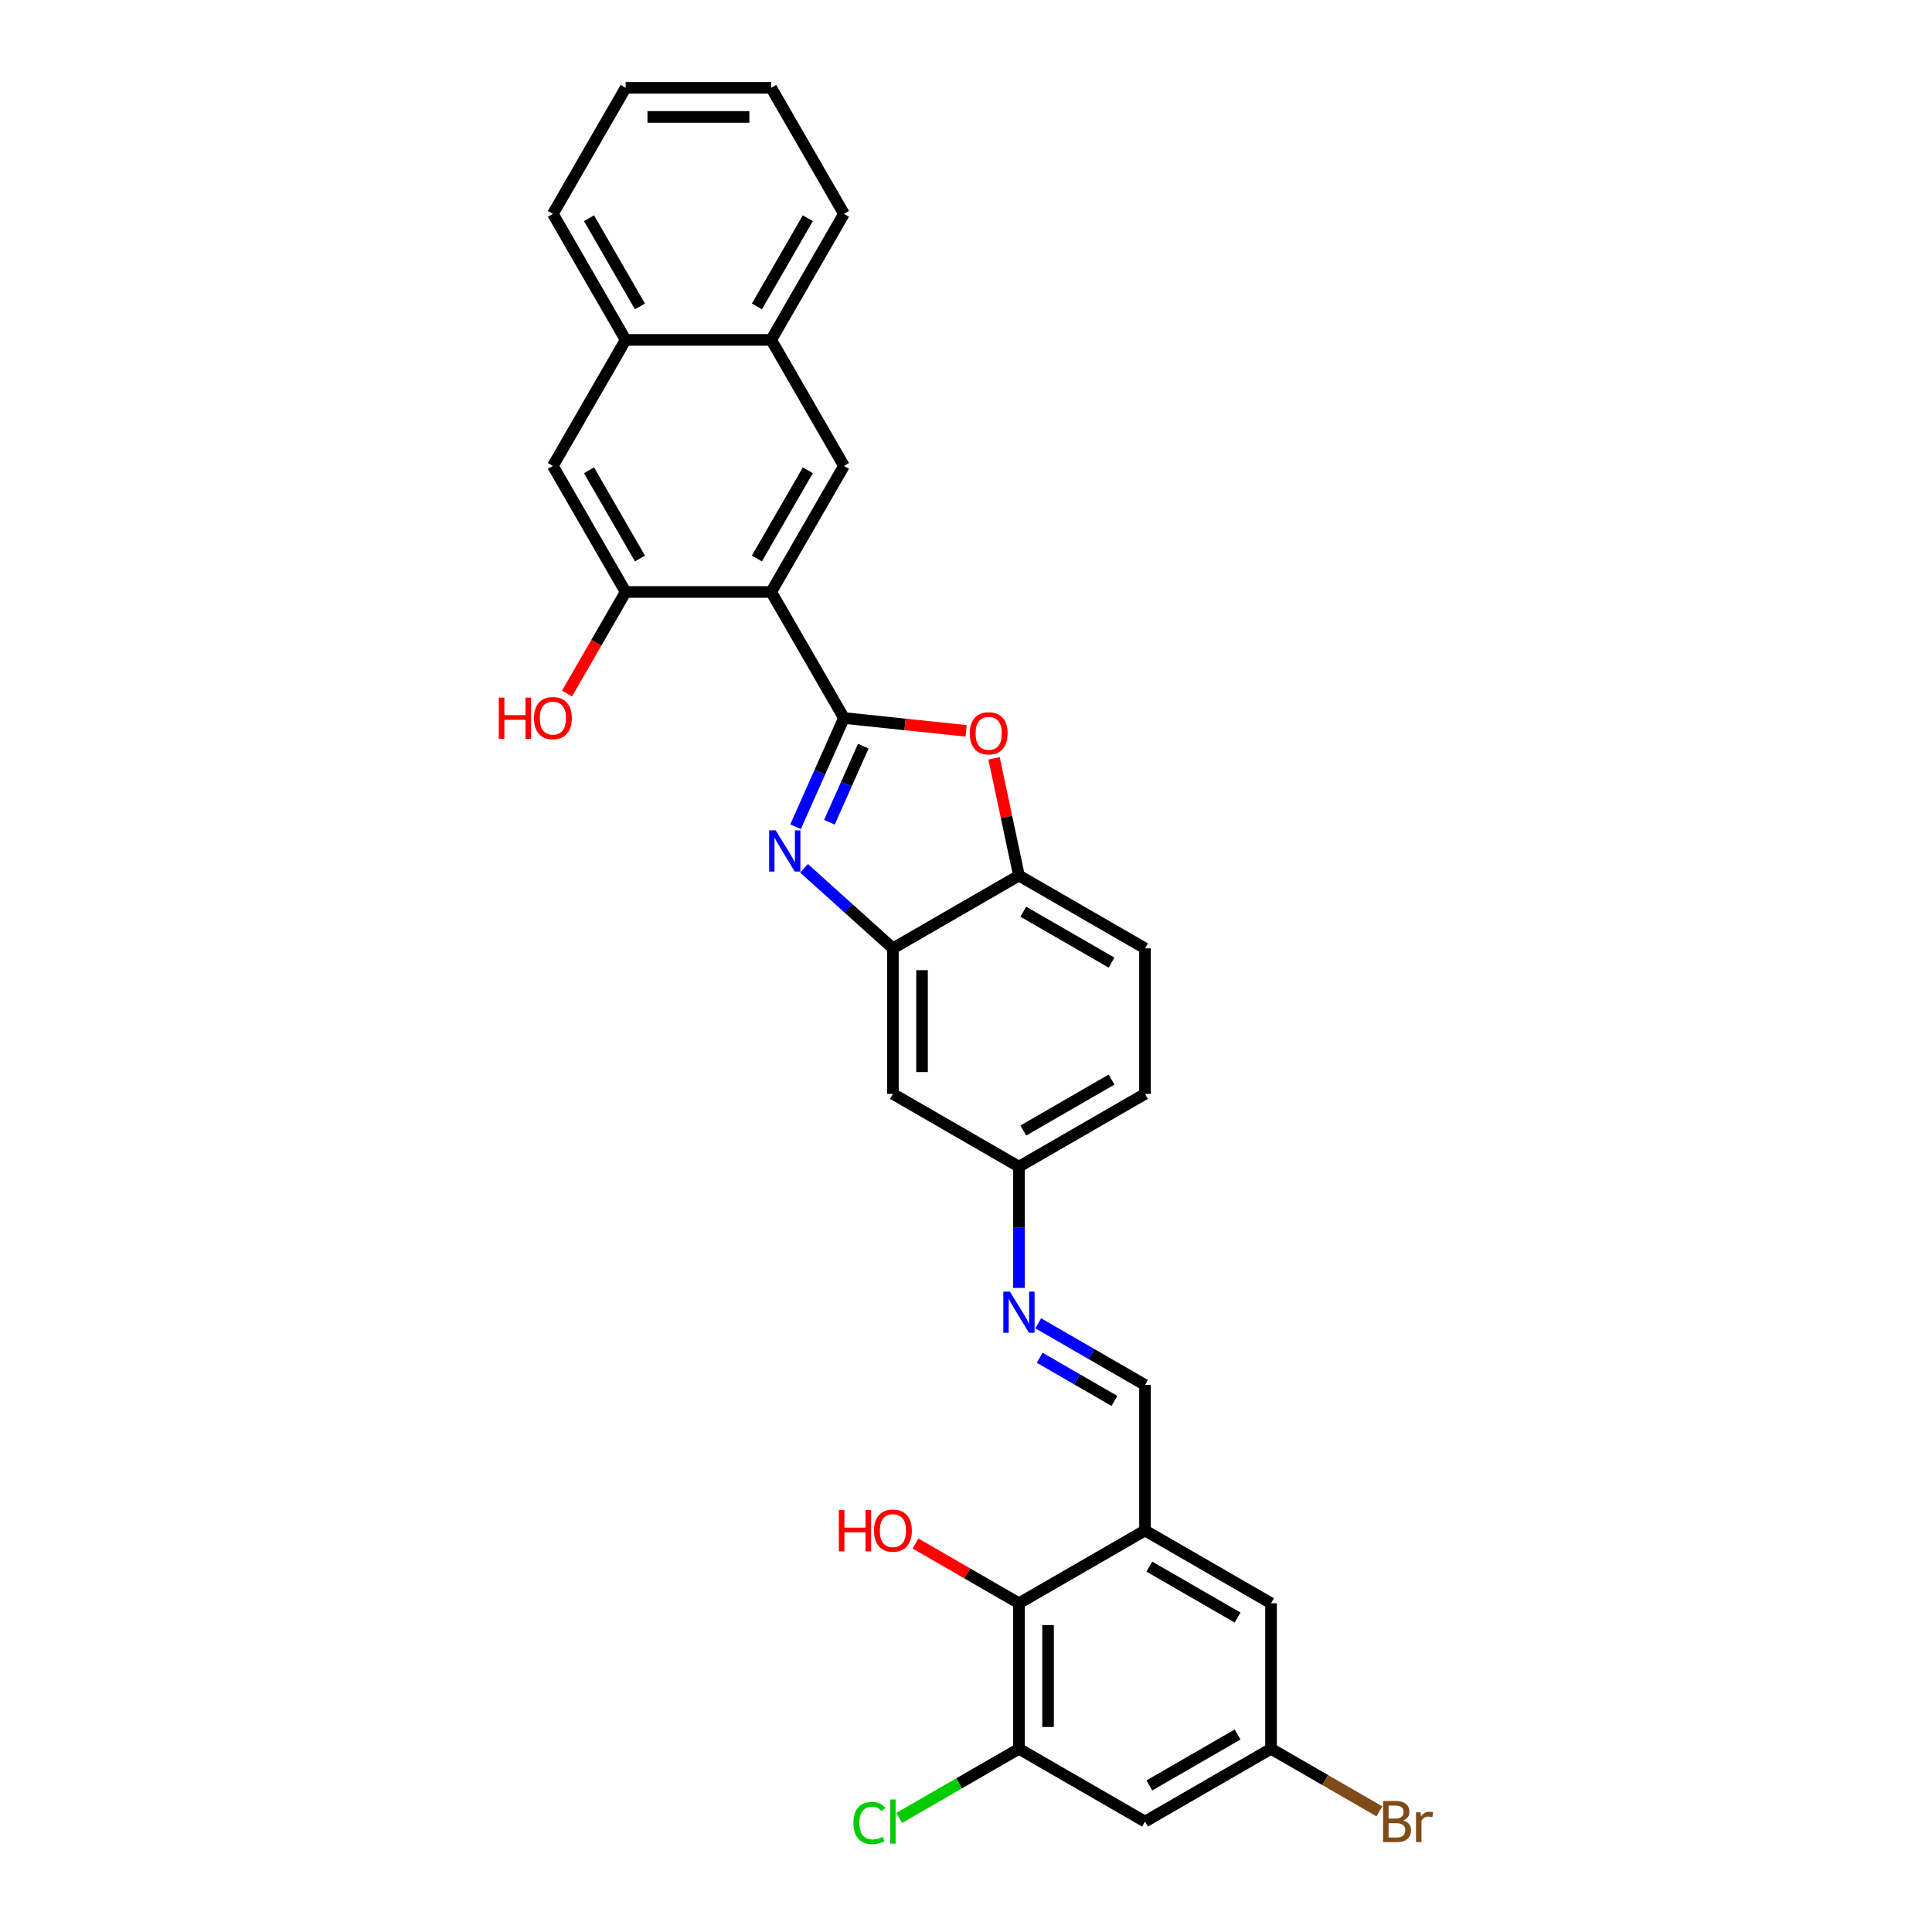 <?xml version='1.0' encoding='iso-8859-1'?>
<svg version='1.1' baseProfile='full'
              xmlns='http://www.w3.org/2000/svg'
                      xmlns:rdkit='http://www.rdkit.org/xml'
                      xmlns:xlink='http://www.w3.org/1999/xlink'
                  xml:space='preserve'
width='1000px' height='1000px' viewBox='0 0 1000 1000'>
<!-- END OF HEADER -->
<rect style='opacity:1.0;fill:#FFFFFF;stroke:none' width='1000' height='1000' x='0' y='0'> </rect>
<path class='bond-0' d='M 436.832,371.641 L 424.306,399.774' style='fill:none;fill-rule:evenodd;stroke:#000000;stroke-width:6px;stroke-linecap:butt;stroke-linejoin:miter;stroke-opacity:1' />
<path class='bond-0' d='M 424.306,399.774 L 411.78,427.908' style='fill:none;fill-rule:evenodd;stroke:#0000FF;stroke-width:6px;stroke-linecap:butt;stroke-linejoin:miter;stroke-opacity:1' />
<path class='bond-0' d='M 446.838,386.208 L 438.07,405.902' style='fill:none;fill-rule:evenodd;stroke:#000000;stroke-width:6px;stroke-linecap:butt;stroke-linejoin:miter;stroke-opacity:1' />
<path class='bond-0' d='M 438.07,405.902 L 429.302,425.595' style='fill:none;fill-rule:evenodd;stroke:#0000FF;stroke-width:6px;stroke-linecap:butt;stroke-linejoin:miter;stroke-opacity:1' />
<path class='bond-1' d='M 436.832,371.641 L 399.167,306.403' style='fill:none;fill-rule:evenodd;stroke:#000000;stroke-width:6px;stroke-linecap:butt;stroke-linejoin:miter;stroke-opacity:1' />
<path class='bond-2' d='M 436.832,371.641 L 468.452,374.964' style='fill:none;fill-rule:evenodd;stroke:#000000;stroke-width:6px;stroke-linecap:butt;stroke-linejoin:miter;stroke-opacity:1' />
<path class='bond-2' d='M 468.452,374.964 L 500.073,378.287' style='fill:none;fill-rule:evenodd;stroke:#FF0000;stroke-width:6px;stroke-linecap:butt;stroke-linejoin:miter;stroke-opacity:1' />
<path class='bond-3' d='M 416.167,449.438 L 439.17,470.15' style='fill:none;fill-rule:evenodd;stroke:#0000FF;stroke-width:6px;stroke-linecap:butt;stroke-linejoin:miter;stroke-opacity:1' />
<path class='bond-3' d='M 439.17,470.15 L 462.174,490.863' style='fill:none;fill-rule:evenodd;stroke:#000000;stroke-width:6px;stroke-linecap:butt;stroke-linejoin:miter;stroke-opacity:1' />
<path class='bond-5' d='M 399.167,306.403 L 436.832,241.166' style='fill:none;fill-rule:evenodd;stroke:#000000;stroke-width:6px;stroke-linecap:butt;stroke-linejoin:miter;stroke-opacity:1' />
<path class='bond-5' d='M 391.77,289.085 L 418.135,243.419' style='fill:none;fill-rule:evenodd;stroke:#000000;stroke-width:6px;stroke-linecap:butt;stroke-linejoin:miter;stroke-opacity:1' />
<path class='bond-6' d='M 399.167,306.403 L 323.838,306.403' style='fill:none;fill-rule:evenodd;stroke:#000000;stroke-width:6px;stroke-linecap:butt;stroke-linejoin:miter;stroke-opacity:1' />
<path class='bond-7' d='M 514.513,392.516 L 520.962,422.857' style='fill:none;fill-rule:evenodd;stroke:#FF0000;stroke-width:6px;stroke-linecap:butt;stroke-linejoin:miter;stroke-opacity:1' />
<path class='bond-7' d='M 520.962,422.857 L 527.411,453.198' style='fill:none;fill-rule:evenodd;stroke:#000000;stroke-width:6px;stroke-linecap:butt;stroke-linejoin:miter;stroke-opacity:1' />
<path class='bond-13' d='M 462.174,490.863 L 462.174,566.192' style='fill:none;fill-rule:evenodd;stroke:#000000;stroke-width:6px;stroke-linecap:butt;stroke-linejoin:miter;stroke-opacity:1' />
<path class='bond-13' d='M 477.239,502.162 L 477.239,554.893' style='fill:none;fill-rule:evenodd;stroke:#000000;stroke-width:6px;stroke-linecap:butt;stroke-linejoin:miter;stroke-opacity:1' />
<path class='bond-30' d='M 462.174,490.863 L 527.411,453.198' style='fill:none;fill-rule:evenodd;stroke:#000000;stroke-width:6px;stroke-linecap:butt;stroke-linejoin:miter;stroke-opacity:1' />
<path class='bond-4' d='M 592.648,792.18 L 592.648,716.851' style='fill:none;fill-rule:evenodd;stroke:#000000;stroke-width:6px;stroke-linecap:butt;stroke-linejoin:miter;stroke-opacity:1' />
<path class='bond-9' d='M 592.648,792.18 L 527.411,829.845' style='fill:none;fill-rule:evenodd;stroke:#000000;stroke-width:6px;stroke-linecap:butt;stroke-linejoin:miter;stroke-opacity:1' />
<path class='bond-16' d='M 592.648,792.18 L 657.885,829.845' style='fill:none;fill-rule:evenodd;stroke:#000000;stroke-width:6px;stroke-linecap:butt;stroke-linejoin:miter;stroke-opacity:1' />
<path class='bond-16' d='M 594.901,810.878 L 640.567,837.243' style='fill:none;fill-rule:evenodd;stroke:#000000;stroke-width:6px;stroke-linecap:butt;stroke-linejoin:miter;stroke-opacity:1' />
<path class='bond-15' d='M 436.832,241.166 L 399.167,175.929' style='fill:none;fill-rule:evenodd;stroke:#000000;stroke-width:6px;stroke-linecap:butt;stroke-linejoin:miter;stroke-opacity:1' />
<path class='bond-14' d='M 323.838,306.403 L 286.173,241.166' style='fill:none;fill-rule:evenodd;stroke:#000000;stroke-width:6px;stroke-linecap:butt;stroke-linejoin:miter;stroke-opacity:1' />
<path class='bond-14' d='M 331.236,289.085 L 304.87,243.419' style='fill:none;fill-rule:evenodd;stroke:#000000;stroke-width:6px;stroke-linecap:butt;stroke-linejoin:miter;stroke-opacity:1' />
<path class='bond-22' d='M 323.838,306.403 L 308.663,332.687' style='fill:none;fill-rule:evenodd;stroke:#000000;stroke-width:6px;stroke-linecap:butt;stroke-linejoin:miter;stroke-opacity:1' />
<path class='bond-22' d='M 308.663,332.687 L 293.489,358.97' style='fill:none;fill-rule:evenodd;stroke:#FF0000;stroke-width:6px;stroke-linecap:butt;stroke-linejoin:miter;stroke-opacity:1' />
<path class='bond-20' d='M 527.411,453.198 L 592.648,490.863' style='fill:none;fill-rule:evenodd;stroke:#000000;stroke-width:6px;stroke-linecap:butt;stroke-linejoin:miter;stroke-opacity:1' />
<path class='bond-20' d='M 529.663,471.895 L 575.329,498.26' style='fill:none;fill-rule:evenodd;stroke:#000000;stroke-width:6px;stroke-linecap:butt;stroke-linejoin:miter;stroke-opacity:1' />
<path class='bond-8' d='M 527.411,905.175 L 527.411,829.845' style='fill:none;fill-rule:evenodd;stroke:#000000;stroke-width:6px;stroke-linecap:butt;stroke-linejoin:miter;stroke-opacity:1' />
<path class='bond-8' d='M 542.477,893.875 L 542.477,841.145' style='fill:none;fill-rule:evenodd;stroke:#000000;stroke-width:6px;stroke-linecap:butt;stroke-linejoin:miter;stroke-opacity:1' />
<path class='bond-21' d='M 527.411,905.175 L 496.427,923.063' style='fill:none;fill-rule:evenodd;stroke:#000000;stroke-width:6px;stroke-linecap:butt;stroke-linejoin:miter;stroke-opacity:1' />
<path class='bond-21' d='M 496.427,923.063 L 465.443,940.952' style='fill:none;fill-rule:evenodd;stroke:#00CC00;stroke-width:6px;stroke-linecap:butt;stroke-linejoin:miter;stroke-opacity:1' />
<path class='bond-34' d='M 527.411,905.175 L 592.648,942.839' style='fill:none;fill-rule:evenodd;stroke:#000000;stroke-width:6px;stroke-linecap:butt;stroke-linejoin:miter;stroke-opacity:1' />
<path class='bond-23' d='M 527.411,829.845 L 500.63,814.383' style='fill:none;fill-rule:evenodd;stroke:#000000;stroke-width:6px;stroke-linecap:butt;stroke-linejoin:miter;stroke-opacity:1' />
<path class='bond-23' d='M 500.63,814.383 L 473.85,798.922' style='fill:none;fill-rule:evenodd;stroke:#FF0000;stroke-width:6px;stroke-linecap:butt;stroke-linejoin:miter;stroke-opacity:1' />
<path class='bond-10' d='M 592.648,716.851 L 565.016,700.898' style='fill:none;fill-rule:evenodd;stroke:#000000;stroke-width:6px;stroke-linecap:butt;stroke-linejoin:miter;stroke-opacity:1' />
<path class='bond-10' d='M 565.016,700.898 L 537.384,684.945' style='fill:none;fill-rule:evenodd;stroke:#0000FF;stroke-width:6px;stroke-linecap:butt;stroke-linejoin:miter;stroke-opacity:1' />
<path class='bond-10' d='M 576.825,725.112 L 557.483,713.945' style='fill:none;fill-rule:evenodd;stroke:#000000;stroke-width:6px;stroke-linecap:butt;stroke-linejoin:miter;stroke-opacity:1' />
<path class='bond-10' d='M 557.483,713.945 L 538.141,702.778' style='fill:none;fill-rule:evenodd;stroke:#0000FF;stroke-width:6px;stroke-linecap:butt;stroke-linejoin:miter;stroke-opacity:1' />
<path class='bond-11' d='M 527.411,666.636 L 527.411,635.247' style='fill:none;fill-rule:evenodd;stroke:#0000FF;stroke-width:6px;stroke-linecap:butt;stroke-linejoin:miter;stroke-opacity:1' />
<path class='bond-11' d='M 527.411,635.247 L 527.411,603.857' style='fill:none;fill-rule:evenodd;stroke:#000000;stroke-width:6px;stroke-linecap:butt;stroke-linejoin:miter;stroke-opacity:1' />
<path class='bond-12' d='M 592.648,942.839 L 657.885,905.175' style='fill:none;fill-rule:evenodd;stroke:#000000;stroke-width:6px;stroke-linecap:butt;stroke-linejoin:miter;stroke-opacity:1' />
<path class='bond-12' d='M 594.901,924.142 L 640.567,897.777' style='fill:none;fill-rule:evenodd;stroke:#000000;stroke-width:6px;stroke-linecap:butt;stroke-linejoin:miter;stroke-opacity:1' />
<path class='bond-19' d='M 462.174,566.192 L 527.411,603.857' style='fill:none;fill-rule:evenodd;stroke:#000000;stroke-width:6px;stroke-linecap:butt;stroke-linejoin:miter;stroke-opacity:1' />
<path class='bond-17' d='M 286.173,241.166 L 323.838,175.929' style='fill:none;fill-rule:evenodd;stroke:#000000;stroke-width:6px;stroke-linecap:butt;stroke-linejoin:miter;stroke-opacity:1' />
<path class='bond-26' d='M 399.167,175.929 L 436.832,110.692' style='fill:none;fill-rule:evenodd;stroke:#000000;stroke-width:6px;stroke-linecap:butt;stroke-linejoin:miter;stroke-opacity:1' />
<path class='bond-26' d='M 391.77,158.61 L 418.135,112.944' style='fill:none;fill-rule:evenodd;stroke:#000000;stroke-width:6px;stroke-linecap:butt;stroke-linejoin:miter;stroke-opacity:1' />
<path class='bond-32' d='M 399.167,175.929 L 323.838,175.929' style='fill:none;fill-rule:evenodd;stroke:#000000;stroke-width:6px;stroke-linecap:butt;stroke-linejoin:miter;stroke-opacity:1' />
<path class='bond-18' d='M 657.885,829.845 L 657.885,905.175' style='fill:none;fill-rule:evenodd;stroke:#000000;stroke-width:6px;stroke-linecap:butt;stroke-linejoin:miter;stroke-opacity:1' />
<path class='bond-27' d='M 323.838,175.929 L 286.173,110.692' style='fill:none;fill-rule:evenodd;stroke:#000000;stroke-width:6px;stroke-linecap:butt;stroke-linejoin:miter;stroke-opacity:1' />
<path class='bond-27' d='M 331.236,158.61 L 304.87,112.944' style='fill:none;fill-rule:evenodd;stroke:#000000;stroke-width:6px;stroke-linecap:butt;stroke-linejoin:miter;stroke-opacity:1' />
<path class='bond-24' d='M 657.885,905.175 L 685.939,921.371' style='fill:none;fill-rule:evenodd;stroke:#000000;stroke-width:6px;stroke-linecap:butt;stroke-linejoin:miter;stroke-opacity:1' />
<path class='bond-24' d='M 685.939,921.371 L 713.992,937.568' style='fill:none;fill-rule:evenodd;stroke:#7F4C19;stroke-width:6px;stroke-linecap:butt;stroke-linejoin:miter;stroke-opacity:1' />
<path class='bond-31' d='M 527.411,603.857 L 592.648,566.192' style='fill:none;fill-rule:evenodd;stroke:#000000;stroke-width:6px;stroke-linecap:butt;stroke-linejoin:miter;stroke-opacity:1' />
<path class='bond-31' d='M 529.663,585.16 L 575.329,558.794' style='fill:none;fill-rule:evenodd;stroke:#000000;stroke-width:6px;stroke-linecap:butt;stroke-linejoin:miter;stroke-opacity:1' />
<path class='bond-25' d='M 592.648,490.863 L 592.648,566.192' style='fill:none;fill-rule:evenodd;stroke:#000000;stroke-width:6px;stroke-linecap:butt;stroke-linejoin:miter;stroke-opacity:1' />
<path class='bond-29' d='M 436.832,110.692 L 399.167,45.455' style='fill:none;fill-rule:evenodd;stroke:#000000;stroke-width:6px;stroke-linecap:butt;stroke-linejoin:miter;stroke-opacity:1' />
<path class='bond-28' d='M 286.173,110.692 L 323.838,45.455' style='fill:none;fill-rule:evenodd;stroke:#000000;stroke-width:6px;stroke-linecap:butt;stroke-linejoin:miter;stroke-opacity:1' />
<path class='bond-33' d='M 323.838,45.455 L 399.167,45.455' style='fill:none;fill-rule:evenodd;stroke:#000000;stroke-width:6px;stroke-linecap:butt;stroke-linejoin:miter;stroke-opacity:1' />
<path class='bond-33' d='M 335.137,60.52 L 387.868,60.52' style='fill:none;fill-rule:evenodd;stroke:#000000;stroke-width:6px;stroke-linecap:butt;stroke-linejoin:miter;stroke-opacity:1' />
<path  class='atom-1' d='M 401.477 429.791
L 408.468 441.09
Q 409.161 442.205, 410.276 444.224
Q 411.391 446.243, 411.451 446.363
L 411.451 429.791
L 414.283 429.791
L 414.283 451.124
L 411.36 451.124
L 403.858 438.77
Q 402.984 437.324, 402.05 435.666
Q 401.146 434.009, 400.875 433.497
L 400.875 451.124
L 398.103 451.124
L 398.103 429.791
L 401.477 429.791
' fill='#0000FF'/>
<path  class='atom-3' d='M 501.956 379.575
Q 501.956 374.452, 504.487 371.59
Q 507.018 368.727, 511.749 368.727
Q 516.48 368.727, 519.011 371.59
Q 521.542 374.452, 521.542 379.575
Q 521.542 384.758, 518.981 387.71
Q 516.419 390.633, 511.749 390.633
Q 507.048 390.633, 504.487 387.71
Q 501.956 384.788, 501.956 379.575
M 511.749 388.223
Q 515.003 388.223, 516.751 386.053
Q 518.529 383.854, 518.529 379.575
Q 518.529 375.387, 516.751 373.277
Q 515.003 371.138, 511.749 371.138
Q 508.495 371.138, 506.717 373.247
Q 504.969 375.356, 504.969 379.575
Q 504.969 383.884, 506.717 386.053
Q 508.495 388.223, 511.749 388.223
' fill='#FF0000'/>
<path  class='atom-12' d='M 522.695 668.52
L 529.686 679.819
Q 530.379 680.934, 531.494 682.953
Q 532.609 684.972, 532.669 685.092
L 532.669 668.52
L 535.501 668.52
L 535.501 689.853
L 532.578 689.853
L 525.076 677.499
Q 524.202 676.053, 523.268 674.395
Q 522.364 672.738, 522.093 672.226
L 522.093 689.853
L 519.32 689.853
L 519.32 668.52
L 522.695 668.52
' fill='#0000FF'/>
<path  class='atom-22' d='M 441.744 943.577
Q 441.744 938.274, 444.215 935.502
Q 446.716 932.7, 451.447 932.7
Q 455.846 932.7, 458.196 935.803
L 456.207 937.431
Q 454.49 935.171, 451.447 935.171
Q 448.223 935.171, 446.505 937.34
Q 444.818 939.48, 444.818 943.577
Q 444.818 947.796, 446.565 949.965
Q 448.343 952.135, 451.778 952.135
Q 454.128 952.135, 456.87 950.719
L 457.714 952.979
Q 456.599 953.702, 454.912 954.124
Q 453.224 954.545, 451.356 954.545
Q 446.716 954.545, 444.215 951.713
Q 441.744 948.881, 441.744 943.577
' fill='#00CC00'/>
<path  class='atom-22' d='M 460.788 931.404
L 463.56 931.404
L 463.56 954.274
L 460.788 954.274
L 460.788 931.404
' fill='#00CC00'/>
<path  class='atom-23' d='M 258.181 361.094
L 261.073 361.094
L 261.073 370.164
L 271.981 370.164
L 271.981 361.094
L 274.874 361.094
L 274.874 382.428
L 271.981 382.428
L 271.981 372.575
L 261.073 372.575
L 261.073 382.428
L 258.181 382.428
L 258.181 361.094
' fill='#FF0000'/>
<path  class='atom-23' d='M 276.38 371.701
Q 276.38 366.578, 278.912 363.716
Q 281.443 360.853, 286.173 360.853
Q 290.904 360.853, 293.435 363.716
Q 295.966 366.578, 295.966 371.701
Q 295.966 376.883, 293.405 379.836
Q 290.844 382.759, 286.173 382.759
Q 281.473 382.759, 278.912 379.836
Q 276.38 376.914, 276.38 371.701
M 286.173 380.349
Q 289.427 380.349, 291.175 378.179
Q 292.953 375.98, 292.953 371.701
Q 292.953 367.513, 291.175 365.403
Q 289.427 363.264, 286.173 363.264
Q 282.919 363.264, 281.141 365.373
Q 279.394 367.482, 279.394 371.701
Q 279.394 376.01, 281.141 378.179
Q 282.919 380.349, 286.173 380.349
' fill='#FF0000'/>
<path  class='atom-24' d='M 434.181 781.634
L 437.074 781.634
L 437.074 790.704
L 447.982 790.704
L 447.982 781.634
L 450.874 781.634
L 450.874 802.968
L 447.982 802.968
L 447.982 793.114
L 437.074 793.114
L 437.074 802.968
L 434.181 802.968
L 434.181 781.634
' fill='#FF0000'/>
<path  class='atom-24' d='M 452.381 792.241
Q 452.381 787.118, 454.912 784.256
Q 457.443 781.393, 462.174 781.393
Q 466.904 781.393, 469.435 784.256
Q 471.966 787.118, 471.966 792.241
Q 471.966 797.423, 469.405 800.376
Q 466.844 803.299, 462.174 803.299
Q 457.473 803.299, 454.912 800.376
Q 452.381 797.453, 452.381 792.241
M 462.174 800.888
Q 465.428 800.888, 467.175 798.719
Q 468.953 796.519, 468.953 792.241
Q 468.953 788.052, 467.175 785.943
Q 465.428 783.804, 462.174 783.804
Q 458.919 783.804, 457.142 785.913
Q 455.394 788.022, 455.394 792.241
Q 455.394 796.549, 457.142 798.719
Q 458.919 800.888, 462.174 800.888
' fill='#FF0000'/>
<path  class='atom-25' d='M 726.241 942.297
Q 728.29 942.869, 729.314 944.135
Q 730.369 945.37, 730.369 947.208
Q 730.369 950.161, 728.471 951.849
Q 726.603 953.506, 723.047 953.506
L 715.876 953.506
L 715.876 932.173
L 722.173 932.173
Q 725.819 932.173, 727.657 933.649
Q 729.495 935.126, 729.495 937.837
Q 729.495 941.061, 726.241 942.297
M 718.738 934.583
L 718.738 941.272
L 722.173 941.272
Q 724.282 941.272, 725.367 940.429
Q 726.482 939.555, 726.482 937.837
Q 726.482 934.583, 722.173 934.583
L 718.738 934.583
M 723.047 951.095
Q 725.126 951.095, 726.241 950.101
Q 727.356 949.107, 727.356 947.208
Q 727.356 945.461, 726.12 944.587
Q 724.915 943.683, 722.595 943.683
L 718.738 943.683
L 718.738 951.095
L 723.047 951.095
' fill='#7F4C19'/>
<path  class='atom-25' d='M 735.22 938.018
L 735.552 940.158
Q 737.179 937.747, 739.83 937.747
Q 740.674 937.747, 741.819 938.048
L 741.367 940.579
Q 740.072 940.278, 739.348 940.278
Q 738.083 940.278, 737.239 940.79
Q 736.426 941.272, 735.763 942.448
L 735.763 953.506
L 732.93 953.506
L 732.93 938.018
L 735.22 938.018
' fill='#7F4C19'/>
</svg>
